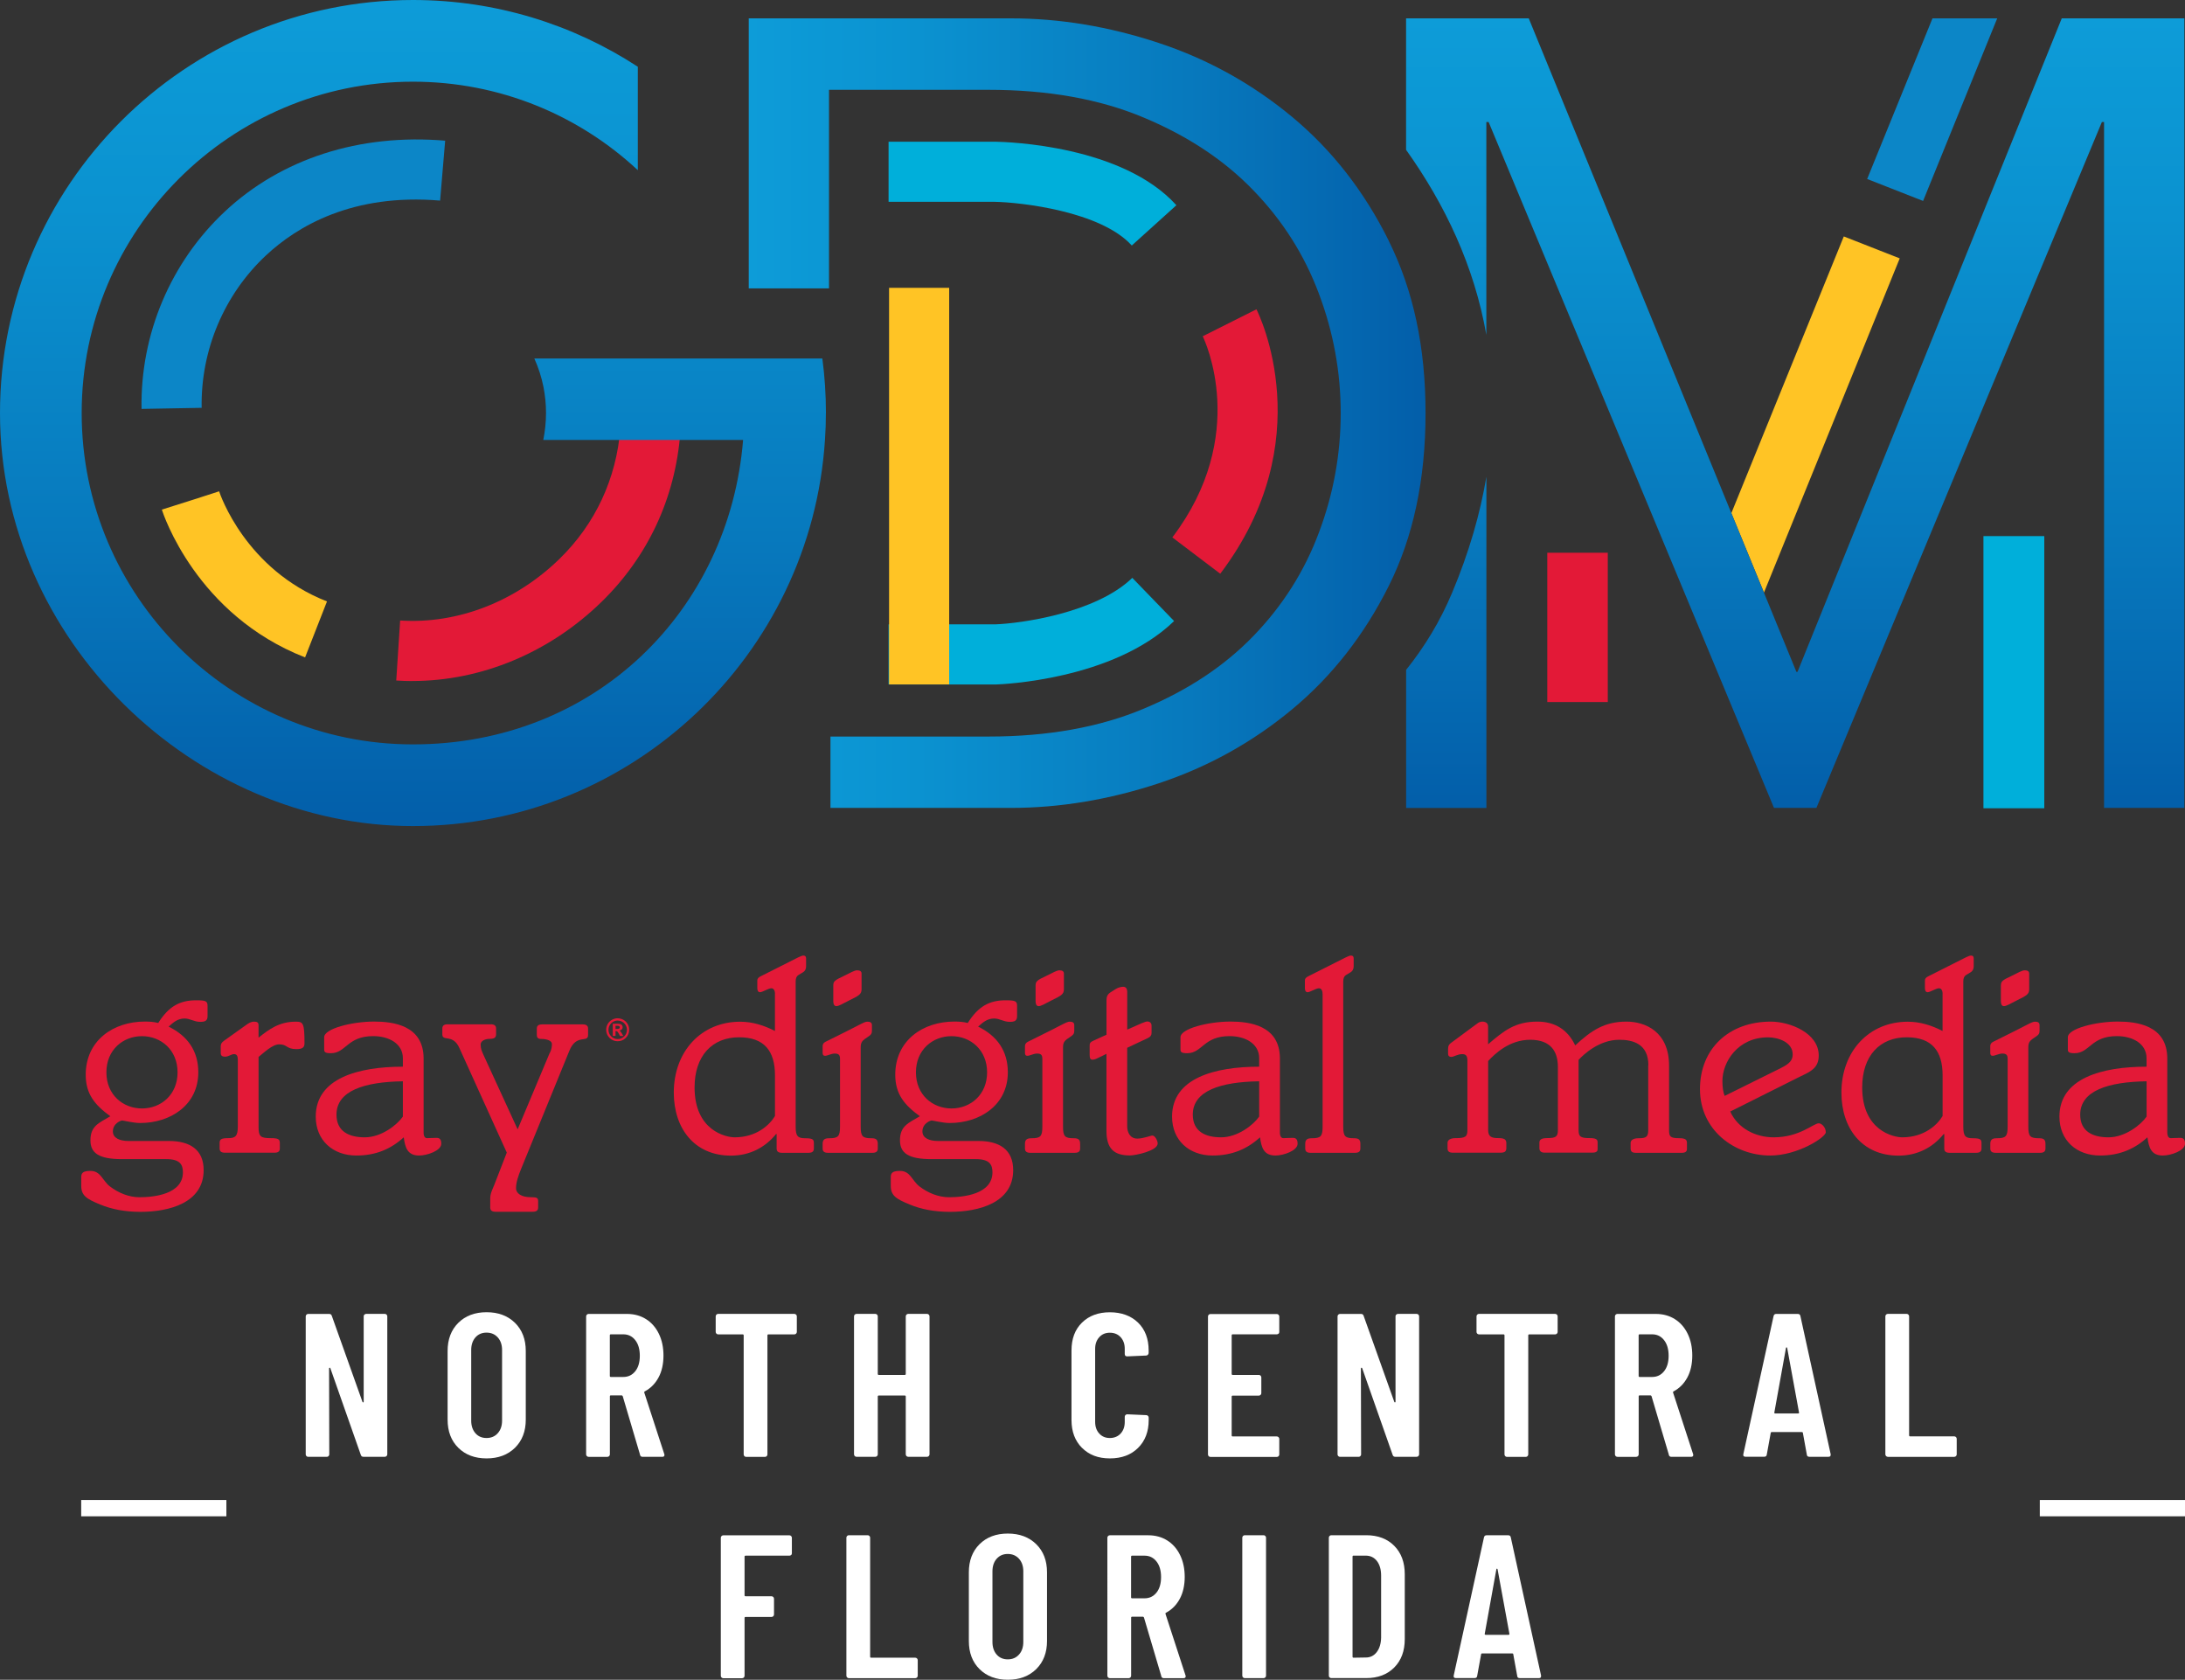 <?xml version="1.0" encoding="UTF-8" standalone="no"?>
<svg
   id="Layer_1"
   viewBox="0 0 448.91 345.07"
   version="1.1"
   sodipodi:docname="wcjb-logo-transparent.svg"
   width="448.91"
   height="345.07"
   inkscape:version="1.3.2 (091e20e, 2023-11-25, custom)"
   xmlns:inkscape="http://www.inkscape.org/namespaces/inkscape"
   xmlns:sodipodi="http://sodipodi.sourceforge.net/DTD/sodipodi-0.dtd"
   xmlns:xlink="http://www.w3.org/1999/xlink"
   xmlns="http://www.w3.org/2000/svg"
   xmlns:svg="http://www.w3.org/2000/svg">
  <rect x="0" y="0" width="448.91" height="345.07" fill="#333333" stroke="none"/>
  <sodipodi:namedview
     id="namedview49"
     pagecolor="#ffffff"
     bordercolor="#000000"
     borderopacity="0.25"
     inkscape:showpageshadow="2"
     inkscape:pageopacity="0.0"
     inkscape:pagecheckerboard="0"
     inkscape:deskcolor="#d1d1d1"
     inkscape:zoom="1.2209596"
     inkscape:cx="238.74664"
     inkscape:cy="176.91003"
     inkscape:window-width="1440"
     inkscape:window-height="914"
     inkscape:window-x="-6"
     inkscape:window-y="-6"
     inkscape:window-maximized="1"
     inkscape:current-layer="Layer_1" />
  <defs
     id="defs4">
    <style
       id="style1">.cls-1{fill:url(#New_Gradient_Swatch_1);}.cls-1,.cls-2,.cls-3,.cls-4,.cls-5,.cls-6,.cls-7,.cls-8{stroke-width:0px;}.cls-2{fill:url(#New_Gradient_Swatch_1-3);}.cls-3{fill:url(#New_Gradient_Swatch_1-2);}.cls-9{fill:none;stroke:#fff;stroke-miterlimit:10;stroke-width:3.35px;}.cls-4{fill:#0c86c7;}.cls-5{fill:#e31937;}.cls-6{fill:#fff;}.cls-7{fill:#ffc425;}.cls-8{fill:#00afda;}</style>
    <linearGradient
       id="New_Gradient_Swatch_1"
       x1="242.25"
       y1="18.17"
       x2="242.25"
       y2="187.87"
       gradientUnits="userSpaceOnUse">
      <stop
         offset="0"
         stop-color="#0d9cd8"
         id="stop1" />
      <stop
         offset=".25"
         stop-color="#0b92d0"
         id="stop2" />
      <stop
         offset=".65"
         stop-color="#0779bd"
         id="stop3" />
      <stop
         offset=".99"
         stop-color="#035faa"
         id="stop4" />
    </linearGradient>
    <linearGradient
       id="New_Gradient_Swatch_1-2"
       x1="526.25"
       y1="21.94"
       x2="526.25"
       y2="184.15"
       xlink:href="#New_Gradient_Swatch_1"
       gradientTransform="translate(-157.41,-18.17)" />
    <linearGradient
       id="New_Gradient_Swatch_1-3"
       x1="311.25"
       y1="103.04"
       x2="450.29"
       y2="103.04"
       xlink:href="#New_Gradient_Swatch_1"
       gradientTransform="translate(-157.41,-18.17)" />
    <linearGradient
       inkscape:collect="always"
       xlink:href="#New_Gradient_Swatch_1"
       id="linearGradient49"
       gradientUnits="userSpaceOnUse"
       x1="242.25"
       y1="18.17"
       x2="242.25"
       y2="187.87"
       gradientTransform="translate(-157.41,-18.17)" />
  </defs>
  <path
     class="cls-6"
     d="m 74.88,270.06 c 0.1,-0.1 0.22,-0.15 0.36,-0.15 h 3.82 c 0.14,0 0.26,0.05 0.36,0.15 0.1,0.1 0.15,0.22 0.15,0.36 v 28.34 c 0,0.14 -0.05,0.26 -0.15,0.36 -0.1,0.1 -0.22,0.15 -0.36,0.15 h -4.4 c -0.28,0 -0.46,-0.14 -0.54,-0.42 l -6.25,-17.78 c -0.03,-0.08 -0.08,-0.12 -0.15,-0.1 -0.07,0.01 -0.11,0.06 -0.11,0.15 l 0.04,17.65 c 0,0.14 -0.05,0.26 -0.15,0.36 -0.1,0.1 -0.22,0.15 -0.36,0.15 h -3.82 c -0.14,0 -0.26,-0.05 -0.36,-0.15 -0.1,-0.1 -0.15,-0.22 -0.15,-0.36 v -28.34 c 0,-0.14 0.05,-0.26 0.15,-0.36 0.1,-0.1 0.22,-0.15 0.36,-0.15 h 4.32 c 0.28,0 0.46,0.14 0.54,0.42 l 6.29,17.65 c 0.03,0.08 0.08,0.12 0.15,0.1 0.07,-0.01 0.1,-0.06 0.1,-0.15 v -17.53 c 0,-0.14 0.05,-0.26 0.15,-0.36 z"
     id="path4" />
  <path
     class="cls-6"
     d="m 94.16,297.42 c -1.47,-1.45 -2.2,-3.38 -2.2,-5.79 v -14.09 c 0,-2.4 0.73,-4.33 2.2,-5.79 1.47,-1.45 3.4,-2.18 5.81,-2.18 2.41,0 4.35,0.73 5.83,2.18 1.48,1.45 2.22,3.38 2.22,5.79 v 14.09 c 0,2.4 -0.74,4.33 -2.22,5.79 -1.48,1.45 -3.42,2.18 -5.83,2.18 -2.41,0 -4.34,-0.73 -5.81,-2.18 z m 8.11,-3 c 0.59,-0.66 0.88,-1.52 0.88,-2.58 v -14.51 c 0,-1.06 -0.29,-1.92 -0.88,-2.58 -0.59,-0.66 -1.36,-0.99 -2.31,-0.99 -0.95,0 -1.71,0.33 -2.29,0.99 -0.57,0.66 -0.86,1.52 -0.86,2.58 v 14.51 c 0,1.06 0.29,1.92 0.86,2.58 0.57,0.66 1.33,0.99 2.29,0.99 0.96,0 1.72,-0.33 2.31,-0.99 z"
     id="path5" />
  <path
     class="cls-6"
     d="m 131.5,298.85 -3.56,-12.03 c -0.06,-0.11 -0.13,-0.17 -0.21,-0.17 h -2.22 c -0.14,0 -0.21,0.07 -0.21,0.21 v 11.91 c 0,0.14 -0.05,0.26 -0.15,0.36 -0.1,0.1 -0.22,0.15 -0.36,0.15 h -3.86 c -0.14,0 -0.26,-0.05 -0.36,-0.15 -0.1,-0.1 -0.15,-0.22 -0.15,-0.36 v -28.34 c 0,-0.14 0.05,-0.26 0.15,-0.36 0.1,-0.1 0.22,-0.15 0.36,-0.15 h 7.88 c 1.48,0 2.79,0.36 3.92,1.07 1.13,0.71 2.01,1.72 2.64,3.02 0.63,1.3 0.94,2.79 0.94,4.47 0,1.68 -0.33,3.23 -1.01,4.49 -0.68,1.26 -1.61,2.21 -2.81,2.85 -0.11,0.03 -0.15,0.11 -0.13,0.25 l 4.11,12.62 c 0.03,0.06 0.04,0.13 0.04,0.21 0,0.25 -0.15,0.38 -0.46,0.38 h -4.03 c -0.28,0 -0.46,-0.14 -0.54,-0.42 z m -6.21,-24.53 v 8.34 c 0,0.14 0.07,0.21 0.21,0.21 h 2.56 c 1.01,0 1.82,-0.39 2.45,-1.17 0.63,-0.78 0.94,-1.85 0.94,-3.19 0,-1.34 -0.31,-2.41 -0.94,-3.21 -0.63,-0.8 -1.45,-1.19 -2.45,-1.19 h -2.56 c -0.14,0 -0.21,0.07 -0.21,0.21 z"
     id="path6" />
  <path
     class="cls-6"
     d="m 163.56,270.06 c 0.1,0.1 0.15,0.22 0.15,0.36 v 3.19 c 0,0.14 -0.05,0.26 -0.15,0.36 -0.1,0.1 -0.22,0.15 -0.36,0.15 h -5.32 c -0.14,0 -0.21,0.07 -0.21,0.21 v 24.45 c 0,0.14 -0.05,0.26 -0.15,0.36 -0.1,0.1 -0.22,0.15 -0.36,0.15 h -3.86 c -0.14,0 -0.26,-0.05 -0.36,-0.15 -0.1,-0.1 -0.15,-0.22 -0.15,-0.36 v -24.45 c 0,-0.14 -0.07,-0.21 -0.21,-0.21 h -5.03 c -0.14,0 -0.26,-0.05 -0.36,-0.15 -0.1,-0.1 -0.15,-0.22 -0.15,-0.36 v -3.19 c 0,-0.14 0.05,-0.26 0.15,-0.36 0.1,-0.1 0.22,-0.15 0.36,-0.15 h 15.64 c 0.14,0 0.26,0.05 0.36,0.15 z"
     id="path7" />
  <path
     class="cls-6"
     d="m 186.24,270.06 c 0.1,-0.1 0.22,-0.15 0.36,-0.15 h 3.86 c 0.14,0 0.26,0.05 0.36,0.15 0.1,0.1 0.15,0.22 0.15,0.36 v 28.34 c 0,0.14 -0.05,0.26 -0.15,0.36 -0.1,0.1 -0.22,0.15 -0.36,0.15 h -3.86 c -0.14,0 -0.26,-0.05 -0.36,-0.15 -0.1,-0.1 -0.15,-0.22 -0.15,-0.36 v -11.87 c 0,-0.14 -0.07,-0.21 -0.21,-0.21 h -5.33 c -0.14,0 -0.21,0.07 -0.21,0.21 v 11.87 c 0,0.14 -0.05,0.26 -0.15,0.36 -0.1,0.1 -0.22,0.15 -0.36,0.15 h -3.86 c -0.14,0 -0.26,-0.05 -0.36,-0.15 -0.1,-0.1 -0.15,-0.22 -0.15,-0.36 v -28.34 c 0,-0.14 0.05,-0.26 0.15,-0.36 0.1,-0.1 0.22,-0.15 0.36,-0.15 h 3.86 c 0.14,0 0.26,0.05 0.36,0.15 0.1,0.1 0.15,0.22 0.15,0.36 v 11.82 c 0,0.14 0.07,0.21 0.21,0.21 h 5.33 c 0.14,0 0.21,-0.07 0.21,-0.21 v -11.82 c 0,-0.14 0.05,-0.26 0.15,-0.36 z"
     id="path8" />
  <path
     class="cls-6"
     d="m 222.3,297.44 c -1.44,-1.44 -2.16,-3.35 -2.16,-5.72 v -14.3 c 0,-2.4 0.72,-4.31 2.16,-5.72 1.44,-1.41 3.35,-2.12 5.72,-2.12 2.37,0 4.33,0.71 5.79,2.12 1.45,1.41 2.18,3.32 2.18,5.72 v 0.5 c 0,0.14 -0.05,0.27 -0.15,0.38 -0.1,0.11 -0.22,0.17 -0.36,0.17 l -3.9,0.17 c -0.34,0 -0.5,-0.17 -0.5,-0.5 v -1.05 c 0,-0.98 -0.28,-1.77 -0.84,-2.39 -0.56,-0.61 -1.3,-0.92 -2.22,-0.92 -0.92,0 -1.62,0.31 -2.18,0.92 -0.56,0.62 -0.84,1.41 -0.84,2.39 v 15.01 c 0,0.98 0.28,1.78 0.84,2.39 0.56,0.62 1.29,0.92 2.18,0.92 0.89,0 1.66,-0.31 2.22,-0.92 0.56,-0.61 0.84,-1.41 0.84,-2.39 v -1.05 c 0,-0.14 0.05,-0.26 0.15,-0.36 0.1,-0.1 0.22,-0.15 0.36,-0.15 l 3.9,0.17 c 0.14,0 0.26,0.05 0.36,0.15 0.1,0.1 0.15,0.22 0.15,0.36 v 0.5 c 0,2.38 -0.73,4.28 -2.18,5.72 -1.45,1.44 -3.38,2.16 -5.79,2.16 -2.41,0 -4.28,-0.72 -5.72,-2.16 z"
     id="path9" />
  <path
     class="cls-6"
     d="m 262.68,273.96 c -0.1,0.1 -0.22,0.15 -0.36,0.15 h -9.06 c -0.14,0 -0.21,0.07 -0.21,0.21 v 7.92 c 0,0.14 0.07,0.21 0.21,0.21 h 5.37 c 0.14,0 0.26,0.05 0.36,0.15 0.1,0.1 0.15,0.22 0.15,0.36 v 3.23 c 0,0.14 -0.05,0.26 -0.15,0.36 -0.1,0.1 -0.22,0.15 -0.36,0.15 h -5.37 c -0.14,0 -0.21,0.07 -0.21,0.21 v 7.97 c 0,0.14 0.07,0.21 0.21,0.21 h 9.06 c 0.14,0 0.26,0.05 0.36,0.15 0.1,0.1 0.15,0.22 0.15,0.36 v 3.19 c 0,0.14 -0.05,0.26 -0.15,0.36 -0.1,0.1 -0.22,0.15 -0.36,0.15 h -13.63 c -0.14,0 -0.26,-0.05 -0.36,-0.15 -0.1,-0.1 -0.15,-0.22 -0.15,-0.36 v -28.34 c 0,-0.14 0.05,-0.26 0.15,-0.36 0.1,-0.1 0.22,-0.15 0.36,-0.15 h 13.63 c 0.14,0 0.26,0.05 0.36,0.15 0.1,0.1 0.15,0.22 0.15,0.36 v 3.19 c 0,0.14 -0.05,0.26 -0.15,0.36 z"
     id="path10" />
  <path
     class="cls-6"
     d="m 286.87,270.06 c 0.1,-0.1 0.22,-0.15 0.36,-0.15 h 3.82 c 0.14,0 0.26,0.05 0.36,0.15 0.1,0.1 0.15,0.22 0.15,0.36 v 28.34 c 0,0.14 -0.05,0.26 -0.15,0.36 -0.1,0.1 -0.22,0.15 -0.36,0.15 h -4.4 c -0.28,0 -0.46,-0.14 -0.54,-0.42 l -6.25,-17.78 c -0.03,-0.08 -0.08,-0.12 -0.15,-0.1 -0.07,0.01 -0.11,0.06 -0.11,0.15 l 0.04,17.65 c 0,0.14 -0.05,0.26 -0.15,0.36 -0.1,0.1 -0.22,0.15 -0.36,0.15 h -3.82 c -0.14,0 -0.26,-0.05 -0.36,-0.15 -0.1,-0.1 -0.15,-0.22 -0.15,-0.36 v -28.34 c 0,-0.14 0.05,-0.26 0.15,-0.36 0.1,-0.1 0.22,-0.15 0.36,-0.15 h 4.32 c 0.28,0 0.46,0.14 0.54,0.42 l 6.29,17.65 c 0.03,0.08 0.08,0.12 0.15,0.1 0.07,-0.01 0.1,-0.06 0.1,-0.15 v -17.53 c 0,-0.14 0.05,-0.26 0.15,-0.36 z"
     id="path11" />
  <path
     class="cls-6"
     d="m 319.87,270.06 c 0.1,0.1 0.15,0.22 0.15,0.36 v 3.19 c 0,0.14 -0.05,0.26 -0.15,0.36 -0.1,0.1 -0.22,0.15 -0.36,0.15 h -5.32 c -0.14,0 -0.21,0.07 -0.21,0.21 v 24.45 c 0,0.14 -0.05,0.26 -0.15,0.36 -0.1,0.1 -0.22,0.15 -0.36,0.15 h -3.86 c -0.14,0 -0.26,-0.05 -0.36,-0.15 -0.1,-0.1 -0.15,-0.22 -0.15,-0.36 v -24.45 c 0,-0.14 -0.07,-0.21 -0.21,-0.21 h -5.03 c -0.14,0 -0.26,-0.05 -0.36,-0.15 -0.1,-0.1 -0.15,-0.22 -0.15,-0.36 v -3.19 c 0,-0.14 0.05,-0.26 0.15,-0.36 0.1,-0.1 0.22,-0.15 0.36,-0.15 h 15.64 c 0.14,0 0.26,0.05 0.36,0.15 z"
     id="path12" />
  <path
     class="cls-6"
     d="m 342.87,298.85 -3.56,-12.03 c -0.06,-0.11 -0.13,-0.17 -0.21,-0.17 h -2.22 c -0.14,0 -0.21,0.07 -0.21,0.21 v 11.91 c 0,0.14 -0.05,0.26 -0.15,0.36 -0.1,0.1 -0.22,0.15 -0.36,0.15 h -3.86 c -0.14,0 -0.26,-0.05 -0.36,-0.15 -0.1,-0.1 -0.15,-0.22 -0.15,-0.36 v -28.34 c 0,-0.14 0.05,-0.26 0.15,-0.36 0.1,-0.1 0.22,-0.15 0.36,-0.15 h 7.88 c 1.48,0 2.79,0.36 3.92,1.07 1.13,0.71 2.01,1.72 2.64,3.02 0.63,1.3 0.94,2.79 0.94,4.47 0,1.68 -0.33,3.23 -1.01,4.49 -0.68,1.26 -1.61,2.21 -2.81,2.85 -0.11,0.03 -0.15,0.11 -0.13,0.25 l 4.11,12.62 c 0.03,0.06 0.04,0.13 0.04,0.21 0,0.25 -0.15,0.38 -0.46,0.38 h -4.03 c -0.28,0 -0.46,-0.14 -0.54,-0.42 z m -6.21,-24.53 v 8.34 c 0,0.14 0.07,0.21 0.21,0.21 h 2.56 c 1.01,0 1.82,-0.39 2.45,-1.17 0.63,-0.78 0.94,-1.85 0.94,-3.19 0,-1.34 -0.31,-2.41 -0.94,-3.21 -0.63,-0.8 -1.45,-1.19 -2.45,-1.19 h -2.56 c -0.14,0 -0.21,0.07 -0.21,0.21 z"
     id="path13" />
  <path
     class="cls-6"
     d="m 371.21,298.8 -0.8,-4.4 c 0,-0.14 -0.08,-0.21 -0.25,-0.21 h -6.12 c -0.17,0 -0.25,0.07 -0.25,0.21 l -0.8,4.4 c -0.03,0.31 -0.21,0.46 -0.54,0.46 h -3.82 c -0.39,0 -0.54,-0.18 -0.46,-0.54 l 6.21,-28.34 c 0.06,-0.31 0.24,-0.46 0.54,-0.46 h 4.44 c 0.31,0 0.49,0.15 0.54,0.46 l 6.21,28.34 v 0.17 c 0,0.25 -0.15,0.38 -0.46,0.38 h -3.9 c -0.33,0 -0.52,-0.15 -0.54,-0.46 z m -6.46,-8.43 h 4.65 c 0.17,0 0.24,-0.07 0.21,-0.21 l -2.43,-13.25 c -0.03,-0.08 -0.07,-0.13 -0.13,-0.13 -0.06,0 -0.1,0.04 -0.12,0.13 l -2.39,13.25 c -0.03,0.14 0.04,0.21 0.21,0.21 z"
     id="path14" />
  <path
     class="cls-6"
     d="m 387.5,299.12 c -0.1,-0.1 -0.15,-0.22 -0.15,-0.36 v -28.34 c 0,-0.14 0.05,-0.26 0.15,-0.36 0.1,-0.1 0.22,-0.15 0.36,-0.15 h 3.86 c 0.14,0 0.26,0.05 0.36,0.15 0.1,0.1 0.15,0.22 0.15,0.36 v 24.44 c 0,0.14 0.07,0.21 0.21,0.21 h 9.06 c 0.14,0 0.26,0.05 0.36,0.15 0.1,0.1 0.15,0.22 0.15,0.36 v 3.19 c 0,0.14 -0.05,0.26 -0.15,0.36 -0.1,0.1 -0.22,0.15 -0.36,0.15 h -13.63 c -0.14,0 -0.26,-0.05 -0.36,-0.15 z"
     id="path15" />
  <path
     class="cls-6"
     d="m 162.55,319.43 c -0.1,0.1 -0.22,0.15 -0.36,0.15 h -9.01 c -0.14,0 -0.21,0.07 -0.21,0.21 v 7.92 c 0,0.14 0.07,0.21 0.21,0.21 h 5.33 c 0.14,0 0.26,0.05 0.36,0.15 0.1,0.1 0.15,0.22 0.15,0.36 v 3.23 c 0,0.14 -0.05,0.26 -0.15,0.36 -0.1,0.1 -0.22,0.15 -0.36,0.15 h -5.33 c -0.14,0 -0.21,0.07 -0.21,0.21 v 11.87 c 0,0.14 -0.05,0.26 -0.15,0.36 -0.1,0.1 -0.22,0.15 -0.36,0.15 h -3.86 c -0.14,0 -0.26,-0.05 -0.36,-0.15 -0.1,-0.1 -0.15,-0.22 -0.15,-0.36 v -28.34 c 0,-0.14 0.05,-0.26 0.15,-0.36 0.1,-0.1 0.22,-0.15 0.36,-0.15 h 13.58 c 0.14,0 0.26,0.05 0.36,0.15 0.1,0.1 0.15,0.22 0.15,0.36 v 3.19 c 0,0.14 -0.05,0.26 -0.15,0.36 z"
     id="path16" />
  <path
     class="cls-6"
     d="m 174.04,344.59 c -0.1,-0.1 -0.15,-0.22 -0.15,-0.36 v -28.34 c 0,-0.14 0.05,-0.26 0.15,-0.36 0.1,-0.1 0.22,-0.15 0.36,-0.15 h 3.86 c 0.14,0 0.26,0.05 0.36,0.15 0.1,0.1 0.15,0.22 0.15,0.36 v 24.44 c 0,0.14 0.07,0.21 0.21,0.21 h 9.06 c 0.14,0 0.26,0.05 0.36,0.15 0.1,0.1 0.15,0.22 0.15,0.36 v 3.19 c 0,0.14 -0.05,0.26 -0.15,0.36 -0.1,0.1 -0.22,0.15 -0.36,0.15 h -13.63 c -0.14,0 -0.26,-0.05 -0.36,-0.15 z"
     id="path17" />
  <path
     class="cls-6"
     d="m 201.25,342.89 c -1.47,-1.45 -2.2,-3.38 -2.2,-5.79 v -14.09 c 0,-2.4 0.73,-4.33 2.2,-5.79 1.47,-1.45 3.4,-2.18 5.81,-2.18 2.41,0 4.35,0.73 5.83,2.18 1.48,1.45 2.22,3.38 2.22,5.79 v 14.09 c 0,2.4 -0.74,4.33 -2.22,5.79 -1.48,1.45 -3.42,2.18 -5.83,2.18 -2.41,0 -4.34,-0.73 -5.81,-2.18 z m 8.11,-3 c 0.59,-0.66 0.88,-1.52 0.88,-2.58 V 322.8 c 0,-1.06 -0.29,-1.92 -0.88,-2.58 -0.59,-0.66 -1.36,-0.99 -2.31,-0.99 -0.95,0 -1.71,0.33 -2.29,0.99 -0.57,0.66 -0.86,1.52 -0.86,2.58 v 14.51 c 0,1.06 0.29,1.92 0.86,2.58 0.57,0.66 1.33,0.99 2.29,0.99 0.96,0 1.72,-0.33 2.31,-0.99 z"
     id="path18" />
  <path
     class="cls-6"
     d="m 238.59,344.32 -3.56,-12.03 c -0.06,-0.11 -0.13,-0.17 -0.21,-0.17 h -2.22 c -0.14,0 -0.21,0.07 -0.21,0.21 v 11.91 c 0,0.14 -0.05,0.26 -0.15,0.36 -0.1,0.1 -0.22,0.15 -0.36,0.15 h -3.86 c -0.14,0 -0.26,-0.05 -0.36,-0.15 -0.1,-0.1 -0.15,-0.22 -0.15,-0.36 V 315.9 c 0,-0.14 0.05,-0.26 0.15,-0.36 0.1,-0.1 0.22,-0.15 0.36,-0.15 h 7.88 c 1.48,0 2.79,0.36 3.92,1.07 1.13,0.71 2.01,1.72 2.64,3.02 0.63,1.3 0.94,2.79 0.94,4.47 0,1.68 -0.33,3.23 -1.01,4.49 -0.68,1.26 -1.61,2.21 -2.81,2.85 -0.11,0.03 -0.15,0.11 -0.13,0.25 l 4.11,12.62 c 0.03,0.06 0.04,0.13 0.04,0.21 0,0.25 -0.15,0.38 -0.46,0.38 h -4.03 c -0.28,0 -0.46,-0.14 -0.54,-0.42 z m -6.21,-24.53 v 8.34 c 0,0.14 0.07,0.21 0.21,0.21 h 2.56 c 1.01,0 1.82,-0.39 2.45,-1.17 0.63,-0.78 0.94,-1.85 0.94,-3.19 0,-1.34 -0.31,-2.41 -0.94,-3.21 -0.63,-0.8 -1.45,-1.19 -2.45,-1.19 h -2.56 c -0.14,0 -0.21,0.07 -0.21,0.21 z"
     id="path19" />
  <path
     class="cls-6"
     d="m 255.38,344.59 c -0.1,-0.1 -0.15,-0.22 -0.15,-0.36 v -28.34 c 0,-0.14 0.05,-0.26 0.15,-0.36 0.1,-0.1 0.22,-0.15 0.36,-0.15 h 3.86 c 0.14,0 0.26,0.05 0.36,0.15 0.1,0.1 0.15,0.22 0.15,0.36 v 28.34 c 0,0.14 -0.05,0.26 -0.15,0.36 -0.1,0.1 -0.22,0.15 -0.36,0.15 h -3.86 c -0.14,0 -0.26,-0.05 -0.36,-0.15 z"
     id="path20" />
  <path
     class="cls-6"
     d="m 273.16,344.59 c -0.1,-0.1 -0.15,-0.22 -0.15,-0.36 v -28.34 c 0,-0.14 0.05,-0.26 0.15,-0.36 0.1,-0.1 0.22,-0.15 0.36,-0.15 h 7.17 c 2.4,0 4.33,0.73 5.76,2.18 1.44,1.45 2.16,3.4 2.16,5.83 v 13.33 c 0,2.43 -0.72,4.38 -2.16,5.83 -1.44,1.45 -3.36,2.18 -5.76,2.18 h -7.17 c -0.14,0 -0.26,-0.05 -0.36,-0.15 z m 4.93,-4.05 2.52,-0.04 c 0.92,0 1.67,-0.37 2.24,-1.11 0.57,-0.74 0.87,-1.73 0.9,-2.96 v -12.75 c 0,-1.26 -0.29,-2.26 -0.86,-3 -0.57,-0.74 -1.35,-1.11 -2.33,-1.11 h -2.47 c -0.14,0 -0.21,0.07 -0.21,0.21 v 20.55 c 0,0.14 0.07,0.21 0.21,0.21 z"
     id="path21" />
  <path
     class="cls-6"
     d="m 311.71,344.27 -0.8,-4.4 c 0,-0.14 -0.08,-0.21 -0.25,-0.21 h -6.12 c -0.17,0 -0.25,0.07 -0.25,0.21 l -0.8,4.4 c -0.03,0.31 -0.21,0.46 -0.54,0.46 h -3.82 c -0.39,0 -0.54,-0.18 -0.46,-0.54 l 6.21,-28.34 c 0.06,-0.31 0.24,-0.46 0.54,-0.46 h 4.44 c 0.31,0 0.49,0.15 0.54,0.46 l 6.21,28.34 v 0.17 c 0,0.25 -0.15,0.38 -0.46,0.38 h -3.9 c -0.33,0 -0.52,-0.15 -0.54,-0.46 z m -6.46,-8.43 h 4.65 c 0.17,0 0.24,-0.07 0.21,-0.21 l -2.43,-13.25 c -0.03,-0.08 -0.07,-0.13 -0.13,-0.13 -0.06,0 -0.1,0.04 -0.12,0.13 l -2.39,13.25 c -0.03,0.14 0.04,0.21 0.21,0.21 z"
     id="path22" />
  <line
     class="cls-9"
     x1="448.91"
     y1="309.82"
     x2="419.08"
     y2="309.82"
     id="line22" />
  <line
     class="cls-9"
     x1="46.51"
     y1="309.82"
     x2="16.68"
     y2="309.82"
     id="line23" />
  <path
     class="cls-5"
     d="m 34.7,234.39 c 4.26,0 7.14,1.73 7.14,5.99 0,6.73 -7.08,8.57 -13.01,8.57 -3.11,0 -5.87,-0.52 -8.23,-1.5 -2.82,-1.15 -3.91,-1.84 -3.91,-3.86 v -1.78 c 0,-0.92 0.46,-1.27 1.9,-1.27 2.13,0 2.47,2.01 3.97,3.17 1.78,1.38 3.97,2.24 6.1,2.24 2.99,0 8.92,-0.63 8.92,-5.12 0,-1.61 -0.63,-2.71 -3.4,-2.71 h -9.15 c -4.66,0 -6.45,-1.21 -6.45,-3.86 0,-2.99 1.78,-3.57 4.09,-4.95 -3.17,-2.3 -5.06,-4.55 -5.06,-8.52 0,-7.02 5.64,-10.93 12.14,-10.93 1.04,0 1.84,0.06 2.76,0.29 2.13,-3.4 4.43,-4.66 7.77,-4.66 2.01,0 2.36,0.17 2.36,1.15 v 2.13 c 0,0.92 -0.52,1.15 -1.5,1.15 -1.27,0 -2.07,-0.69 -3.22,-0.69 -1.5,0 -2.42,0.92 -3.28,1.67 3.91,1.9 6.1,5.01 6.1,9.38 0,6.73 -5.7,10.42 -11.97,10.42 -1.32,0 -3.45,-0.52 -3.68,-0.52 -0.23,0 -1.9,0.58 -1.9,2.25 0,1.38 1.44,1.96 3.17,1.96 h 8.35 z m -5.53,-6.68 c 3.91,0 7.31,-2.82 7.31,-7.42 0,-4.6 -3.4,-7.43 -7.31,-7.43 -3.91,0 -7.31,2.82 -7.31,7.43 0,4.61 3.4,7.42 7.31,7.42 z"
     id="path23" />
  <path
     class="cls-5"
     d="m 53.12,231.45 c 0,2.07 0.4,2.36 2.59,2.36 1.44,0 1.78,0.23 1.78,0.98 v 1.15 c 0,0.58 -0.35,0.86 -1.09,0.86 H 46.21 c -0.75,0 -1.09,-0.29 -1.09,-0.86 v -1.15 c 0,-0.75 0.35,-0.98 1.78,-0.98 1.43,0 1.96,-0.4 1.96,-2.36 v -13.64 c 0,-0.98 -0.23,-1.26 -0.81,-1.26 -0.52,0 -1.09,0.52 -1.78,0.52 -0.69,0 -0.92,-0.23 -0.92,-0.81 v -1.32 c 0,-0.4 0.12,-0.75 0.69,-1.15 l 4.43,-3.16 c 0.63,-0.46 1.09,-0.75 1.73,-0.75 0.64,0 0.92,0.17 0.92,0.75 v 2.53 c 2.13,-1.67 4.2,-3.28 7.66,-3.28 1.5,0 1.78,0.29 1.78,4.43 0,0.81 -0.35,1.21 -1.67,1.21 -2.07,0 -1.84,-0.98 -3.51,-0.98 -1.44,0 -3.17,1.73 -4.26,2.59 v 14.33 z"
     id="path24" />
  <path
     class="cls-5"
     d="m 87.03,232.72 c 0,0.69 0.29,1.09 0.69,1.09 0.58,0 1.27,-0.06 1.96,-0.06 0.69,0 0.98,0.35 0.98,1.21 0,1.44 -2.94,2.42 -4.55,2.42 -2.42,0 -2.88,-1.67 -3.16,-3.74 -2.65,2.42 -5.76,3.74 -9.73,3.74 -4.83,0 -8.35,-3.11 -8.35,-8 0,-7.89 8.75,-10.25 17.9,-10.25 v -1.73 c 0,-2.99 -2.82,-4.55 -6.1,-4.55 -5.35,0 -5.58,3.51 -8.69,3.51 -1.15,0 -1.38,-0.23 -1.38,-0.75 v -2.53 c 0,-1.78 5.76,-3.22 10.24,-3.22 3.8,0 10.19,0.69 10.19,7.6 v 15.25 z m -4.26,-10.59 c -7.83,0.12 -13.64,1.9 -13.64,6.85 0,3.51 2.65,4.66 5.81,4.66 3.45,0 6.68,-2.59 7.83,-4.26 z"
     id="path25" />
  <path
     class="cls-5"
     d="m 112.99,216.26 c 0.35,-0.75 0.4,-1.27 0.4,-1.79 0,-0.69 -1.04,-1.04 -2.24,-1.04 -0.63,0 -0.86,-0.29 -0.86,-0.86 v -1.27 c 0,-0.58 0.35,-0.86 1.09,-0.86 h 8.35 c 0.75,0 1.09,0.29 1.09,0.86 v 1.32 c 0,1.73 -2.42,-0.35 -3.86,3.28 l -9.9,24.23 c -0.58,1.44 -1.04,2.76 -1.04,3.97 0,1.09 1.15,1.84 2.99,1.84 1.27,0 1.55,0.12 1.55,0.81 v 1.32 c 0,0.57 -0.35,0.86 -1.09,0.86 h -7.66 c -0.75,0 -1.09,-0.29 -1.09,-0.86 v -1.9 c 0,-1.04 0.52,-1.96 0.81,-2.71 l 2.59,-6.68 -9.73,-21.47 c -1.32,-2.99 -3.51,-1.27 -3.51,-2.82 v -1.21 c 0,-0.58 0.35,-0.86 1.09,-0.86 h 8.86 c 0.75,0 1.09,0.29 1.09,0.86 v 1.21 c 0,0.63 -0.35,0.92 -1.27,0.92 -1.15,0 -1.9,0.52 -1.9,1.15 0,0.86 0.23,1.32 0.52,2.01 l 7.08,15.43 6.62,-15.77 z"
     id="path26" />
  <path
     class="cls-5"
     d="m 159.22,204.17 c 0,-0.81 -0.35,-1.15 -0.75,-1.15 -0.58,0 -1.84,0.81 -2.3,0.81 -0.46,0 -0.58,-0.4 -0.58,-0.86 v -1.55 c 0,-0.35 0.17,-0.63 0.81,-0.92 l 7.54,-3.8 c 0.4,-0.17 0.81,-0.4 1.09,-0.4 0.4,0 0.58,0.17 0.58,0.58 v 1.67 c 0,0.52 -0.23,0.92 -0.58,1.15 l -1.04,0.63 c -0.35,0.23 -0.52,0.69 -0.52,1.27 v 29.87 c 0,1.96 0.46,2.36 1.96,2.36 1.5,0 1.78,0.23 1.78,0.98 v 1.15 c 0,0.58 -0.35,0.86 -1.09,0.86 h -5.47 c -0.75,0 -1.09,-0.29 -1.09,-0.86 v -2.99 h -0.12 c -2.24,2.76 -5.41,4.43 -9.27,4.43 -7.54,0 -11.74,-5.64 -11.74,-12.95 0,-8.46 5.64,-14.56 13.64,-14.56 2.53,0 4.89,0.75 7.14,1.9 v -7.6 z m 0,16.75 c 0,-5.01 -2.19,-7.83 -7.37,-7.83 -5.53,0 -9.15,3.8 -9.15,10.3 0,8.92 6.5,10.25 8.23,10.25 4.49,0 7.19,-2.53 8.29,-4.38 z"
     id="path27" />
  <path
     class="cls-5"
     d="m 172.58,217.52 c 0,-0.75 -0.23,-1.09 -1.09,-1.09 -0.69,0 -1.5,0.46 -1.96,0.46 -0.46,0 -0.52,-0.29 -0.52,-0.69 v -1.26 c 0,-0.35 0.12,-0.69 0.58,-0.92 7.19,-3.51 7.89,-4.14 8.63,-4.14 0.63,0 0.92,0.23 0.92,0.75 v 1.09 c 0,0.58 -0.17,0.86 -0.81,1.27 -1.15,0.75 -1.5,1.04 -1.5,2.19 v 16.29 c 0,2.01 0.4,2.36 2.24,2.36 0.92,0 1.27,0.29 1.27,1.15 v 0.98 c 0,0.58 -0.35,0.86 -1.09,0.86 h -9.15 c -0.75,0 -1.09,-0.29 -1.09,-0.86 v -0.98 c 0,-0.86 0.4,-1.15 1.32,-1.15 1.84,0 2.25,-0.35 2.25,-2.36 v -13.93 z m -1.38,-15.08 c 0,-0.81 0.29,-1.09 2.07,-1.9 1.5,-0.75 2.3,-1.21 2.82,-1.21 0.63,0 0.92,0.23 0.92,0.69 v 3.22 c 0,1.04 -0.63,1.32 -2.47,2.24 -1.55,0.81 -2.25,1.21 -2.71,1.21 -0.46,0 -0.63,-0.46 -0.63,-1.04 v -3.22 z"
     id="path28" />
  <path
     class="cls-5"
     d="m 201.02,234.39 c 4.26,0 7.14,1.73 7.14,5.99 0,6.73 -7.08,8.57 -13.01,8.57 -3.11,0 -5.87,-0.52 -8.23,-1.5 -2.82,-1.15 -3.91,-1.84 -3.91,-3.86 v -1.78 c 0,-0.92 0.46,-1.27 1.9,-1.27 2.13,0 2.47,2.01 3.97,3.17 1.78,1.38 3.97,2.24 6.1,2.24 2.99,0 8.92,-0.63 8.92,-5.12 0,-1.61 -0.63,-2.71 -3.4,-2.71 h -9.15 c -4.66,0 -6.45,-1.21 -6.45,-3.86 0,-2.99 1.78,-3.57 4.09,-4.95 -3.17,-2.3 -5.06,-4.55 -5.06,-8.52 0,-7.02 5.64,-10.93 12.14,-10.93 1.04,0 1.84,0.06 2.76,0.29 2.13,-3.4 4.43,-4.66 7.77,-4.66 2.01,0 2.36,0.17 2.36,1.15 v 2.13 c 0,0.92 -0.52,1.15 -1.5,1.15 -1.27,0 -2.07,-0.69 -3.22,-0.69 -1.5,0 -2.42,0.92 -3.28,1.67 3.91,1.9 6.1,5.01 6.1,9.38 0,6.73 -5.7,10.42 -11.97,10.42 -1.32,0 -3.45,-0.52 -3.68,-0.52 -0.23,0 -1.9,0.58 -1.9,2.25 0,1.38 1.44,1.96 3.17,1.96 h 8.35 z m -5.53,-6.68 c 3.91,0 7.31,-2.82 7.31,-7.42 0,-4.6 -3.4,-7.43 -7.31,-7.43 -3.91,0 -7.31,2.82 -7.31,7.43 0,4.61 3.4,7.42 7.31,7.42 z"
     id="path29" />
  <path
     class="cls-5"
     d="m 214.15,217.52 c 0,-0.75 -0.23,-1.09 -1.09,-1.09 -0.69,0 -1.5,0.46 -1.96,0.46 -0.46,0 -0.52,-0.29 -0.52,-0.69 v -1.26 c 0,-0.35 0.12,-0.69 0.58,-0.92 7.19,-3.51 7.89,-4.14 8.63,-4.14 0.63,0 0.92,0.23 0.92,0.75 v 1.09 c 0,0.58 -0.17,0.86 -0.81,1.27 -1.15,0.75 -1.5,1.04 -1.5,2.19 v 16.29 c 0,2.01 0.4,2.36 2.24,2.36 0.92,0 1.27,0.29 1.27,1.15 v 0.98 c 0,0.58 -0.35,0.86 -1.09,0.86 h -9.15 c -0.75,0 -1.09,-0.29 -1.09,-0.86 v -0.98 c 0,-0.86 0.4,-1.15 1.32,-1.15 1.84,0 2.25,-0.35 2.25,-2.36 v -13.93 z m -1.38,-15.08 c 0,-0.81 0.29,-1.09 2.07,-1.9 1.5,-0.75 2.3,-1.21 2.82,-1.21 0.63,0 0.92,0.23 0.92,0.69 v 3.22 c 0,1.04 -0.63,1.32 -2.48,2.24 -1.55,0.81 -2.24,1.21 -2.71,1.21 -0.47,0 -0.63,-0.46 -0.63,-1.04 v -3.22 z"
     id="path30" />
  <path
     class="cls-5"
     d="m 227.33,216.48 -1.04,0.52 c -0.98,0.46 -1.32,0.69 -1.84,0.69 -0.46,0 -0.58,-0.35 -0.58,-0.98 v -1.96 c 0,-0.4 0.11,-0.69 0.81,-0.98 l 2.65,-1.21 v -6.91 c 0,-1.09 0.23,-1.44 1.09,-1.96 l 0.81,-0.52 c 0.52,-0.35 1.27,-0.46 1.5,-0.46 0.52,0 0.86,0.29 0.86,1.09 v 7.71 l 2.99,-1.32 c 0.46,-0.17 0.92,-0.35 1.09,-0.35 0.58,0 0.92,0.29 0.92,0.92 v 1.44 c 0,0.46 -0.23,0.81 -0.75,1.04 l -4.26,2.01 v 16.12 c 0,1.21 0.58,2.53 2.07,2.53 1.27,0 2.76,-0.63 3.11,-0.63 0.58,0 1.09,1.15 1.09,1.61 0,1.55 -4.6,2.48 -5.7,2.48 -3.22,0 -4.83,-1.32 -4.83,-5.06 v -15.83 z"
     id="path31" />
  <path
     class="cls-5"
     d="m 262.96,232.72 c 0,0.69 0.29,1.09 0.69,1.09 0.58,0 1.27,-0.06 1.96,-0.06 0.69,0 0.98,0.35 0.98,1.21 0,1.44 -2.94,2.42 -4.55,2.42 -2.42,0 -2.88,-1.67 -3.17,-3.74 -2.65,2.42 -5.76,3.74 -9.73,3.74 -4.83,0 -8.34,-3.11 -8.34,-8 0,-7.89 8.75,-10.25 17.9,-10.25 v -1.73 c 0,-2.99 -2.82,-4.55 -6.1,-4.55 -5.35,0 -5.58,3.51 -8.69,3.51 -1.15,0 -1.38,-0.23 -1.38,-0.75 v -2.53 c 0,-1.78 5.76,-3.22 10.24,-3.22 3.8,0 10.19,0.69 10.19,7.6 v 15.25 z m -4.26,-10.59 c -7.83,0.12 -13.64,1.9 -13.64,6.85 0,3.51 2.65,4.66 5.81,4.66 3.45,0 6.68,-2.59 7.83,-4.26 z"
     id="path32" />
  <path
     class="cls-5"
     d="m 271.72,204.17 c 0,-0.81 -0.35,-1.15 -0.75,-1.15 -0.58,0 -1.84,0.81 -2.3,0.81 -0.46,0 -0.58,-0.4 -0.58,-0.86 v -1.55 c 0,-0.35 0.17,-0.63 0.81,-0.92 l 7.54,-3.8 c 0.4,-0.17 0.81,-0.4 1.09,-0.4 0.4,0 0.58,0.17 0.58,0.58 v 1.67 c 0,0.52 -0.23,0.92 -0.58,1.15 l -1.04,0.63 c -0.35,0.23 -0.52,0.69 -0.52,1.27 v 29.87 c 0,2.01 0.4,2.36 2.25,2.36 0.92,0 1.27,0.29 1.27,1.15 v 0.98 c 0,0.58 -0.35,0.86 -1.09,0.86 h -9.15 c -0.75,0 -1.09,-0.29 -1.09,-0.86 v -0.98 c 0,-0.86 0.4,-1.15 1.32,-1.15 1.84,0 2.25,-0.35 2.25,-2.36 v -27.28 z"
     id="path33" />
  <path
     class="cls-5"
     d="m 338.66,218.84 c 0,-4.37 -3.11,-5.24 -5.99,-5.24 -4.09,0 -7.31,2.99 -8.35,4.14 v 14.39 c 0,1.38 0.4,1.67 2.3,1.67 1.32,0 1.61,0.29 1.61,0.86 v 1.44 c 0,0.52 -0.46,0.69 -1.09,0.69 h -9.78 c -0.69,0 -1.09,-0.29 -1.09,-0.92 v -1.15 c 0,-0.58 0.4,-0.92 1.61,-0.92 1.78,0 2.19,-0.29 2.19,-1.67 v -12.95 c 0,-3.16 -1.44,-5.58 -5.7,-5.58 -4.26,0 -7.25,2.88 -8.63,4.37 v 14.16 c 0,1.44 0.75,1.67 2.13,1.67 1.21,0 1.61,0.29 1.61,1.04 v 0.98 c 0,0.69 -0.29,0.98 -1.21,0.98 h -9.78 c -0.75,0 -1.09,-0.29 -1.09,-0.86 v -1.15 c 0,-0.63 0.63,-0.98 1.61,-0.98 2.07,0 2.47,-0.29 2.47,-1.67 v -14.27 c 0,-1.04 -0.35,-1.32 -1.09,-1.32 -0.92,0 -1.73,0.57 -2.19,0.57 -0.52,0 -0.69,-0.29 -0.69,-0.63 v -1.04 c 0,-0.57 0.17,-0.92 0.69,-1.27 l 5.29,-3.91 c 0.29,-0.23 0.63,-0.4 1.09,-0.4 0.58,0 1.15,0.29 1.15,0.98 v 3.68 c 3.28,-2.82 5.58,-4.66 10.13,-4.66 3.68,0 6.27,1.73 7.77,4.89 3.28,-3.05 5.99,-4.89 10.53,-4.89 3.8,0 8.75,2.01 8.75,9.04 v 13.24 c 0,1.32 0.23,1.67 2.07,1.67 1.27,0 1.61,0.29 1.61,0.98 v 1.21 c 0,0.52 -0.29,0.81 -1.04,0.81 h -9.5 c -0.75,0 -1.04,-0.29 -1.04,-0.92 v -1.09 c 0,-0.63 0.63,-0.98 1.61,-0.98 1.61,0 2.01,-0.29 2.01,-1.67 v -13.3 z"
     id="path34" />
  <path
     class="cls-5"
     d="m 349.26,223.74 c 0,-8.29 5.93,-13.87 14.56,-13.87 3.86,0 9.84,2.3 9.84,6.96 0,2.65 -1.78,3.34 -3.91,4.37 l -14.27,7.14 c 1.55,3.45 5.18,5.3 8.92,5.3 5.35,0 8.17,-2.88 9.27,-2.88 0.58,0 1.44,0.81 1.44,1.84 0,1.03 -5.76,4.78 -11.4,4.78 -7.42,0 -14.45,-5.24 -14.45,-13.64 z m 16.69,-4.37 c 1.61,-0.81 2.36,-1.5 2.36,-2.76 0,-2.53 -2.99,-3.51 -5.06,-3.51 -6.22,0 -9.38,5.06 -9.38,8.98 0,1.32 0.17,2.36 0.46,3.05 l 11.63,-5.76 z"
     id="path35" />
  <path
     class="cls-5"
     d="m 399.11,204.17 c 0,-0.81 -0.35,-1.15 -0.75,-1.15 -0.58,0 -1.84,0.81 -2.3,0.81 -0.46,0 -0.58,-0.4 -0.58,-0.86 v -1.55 c 0,-0.35 0.17,-0.63 0.81,-0.92 l 7.54,-3.8 c 0.4,-0.17 0.81,-0.4 1.09,-0.4 0.4,0 0.58,0.17 0.58,0.58 v 1.67 c 0,0.52 -0.23,0.92 -0.58,1.15 l -1.04,0.63 c -0.35,0.23 -0.52,0.69 -0.52,1.27 v 29.87 c 0,1.96 0.46,2.36 1.96,2.36 1.5,0 1.78,0.23 1.78,0.98 v 1.15 c 0,0.58 -0.35,0.86 -1.09,0.86 h -5.47 c -0.75,0 -1.09,-0.29 -1.09,-0.86 v -2.99 h -0.12 c -2.25,2.76 -5.41,4.43 -9.27,4.43 -7.54,0 -11.74,-5.64 -11.74,-12.95 0,-8.46 5.64,-14.56 13.64,-14.56 2.53,0 4.89,0.75 7.14,1.9 v -7.6 z m 0,16.75 c 0,-5.01 -2.19,-7.83 -7.37,-7.83 -5.53,0 -9.15,3.8 -9.15,10.3 0,8.92 6.5,10.25 8.23,10.25 4.49,0 7.19,-2.53 8.29,-4.38 z"
     id="path36" />
  <path
     class="cls-5"
     d="m 412.47,217.52 c 0,-0.75 -0.23,-1.09 -1.09,-1.09 -0.69,0 -1.5,0.46 -1.96,0.46 -0.46,0 -0.52,-0.29 -0.52,-0.69 v -1.26 c 0,-0.35 0.11,-0.69 0.58,-0.92 7.19,-3.51 7.89,-4.14 8.63,-4.14 0.63,0 0.92,0.23 0.92,0.75 v 1.09 c 0,0.58 -0.17,0.86 -0.81,1.27 -1.15,0.75 -1.5,1.04 -1.5,2.19 v 16.29 c 0,2.01 0.4,2.36 2.25,2.36 0.92,0 1.27,0.29 1.27,1.15 v 0.98 c 0,0.58 -0.35,0.86 -1.09,0.86 H 410 c -0.75,0 -1.09,-0.29 -1.09,-0.86 v -0.98 c 0,-0.86 0.4,-1.15 1.32,-1.15 1.84,0 2.24,-0.35 2.24,-2.36 v -13.93 z m -1.38,-15.08 c 0,-0.81 0.29,-1.09 2.07,-1.9 1.5,-0.75 2.3,-1.21 2.82,-1.21 0.63,0 0.92,0.23 0.92,0.69 v 3.22 c 0,1.04 -0.63,1.32 -2.48,2.24 -1.55,0.81 -2.24,1.21 -2.71,1.21 -0.47,0 -0.63,-0.46 -0.63,-1.04 v -3.22 z"
     id="path37" />
  <path
     class="cls-5"
     d="m 445.28,232.72 c 0,0.69 0.29,1.09 0.69,1.09 0.58,0 1.27,-0.06 1.96,-0.06 0.69,0 0.98,0.35 0.98,1.21 0,1.44 -2.93,2.42 -4.55,2.42 -2.42,0 -2.88,-1.67 -3.17,-3.74 -2.65,2.42 -5.76,3.74 -9.73,3.74 -4.83,0 -8.35,-3.11 -8.35,-8 0,-7.89 8.75,-10.25 17.9,-10.25 v -1.73 c 0,-2.99 -2.82,-4.55 -6.1,-4.55 -5.35,0 -5.58,3.51 -8.69,3.51 -1.15,0 -1.38,-0.23 -1.38,-0.75 v -2.53 c 0,-1.78 5.76,-3.22 10.24,-3.22 3.8,0 10.19,0.69 10.19,7.6 v 15.25 z m -4.26,-10.59 c -7.83,0.12 -13.64,1.9 -13.64,6.85 0,3.51 2.65,4.66 5.81,4.66 3.45,0 6.68,-2.59 7.83,-4.26 z"
     id="path38" />
  <path
     class="cls-5"
     d="m 126.91,209.19 c 0.39,0 0.78,0.1 1.15,0.3 0.37,0.2 0.66,0.49 0.88,0.86 0.22,0.38 0.32,0.77 0.32,1.19 0,0.65 -0.23,1.21 -0.69,1.67 -0.46,0.46 -1.02,0.69 -1.67,0.69 -0.65,0 -1.21,-0.23 -1.67,-0.69 -0.46,-0.46 -0.69,-1.02 -0.69,-1.67 0,-0.42 0.11,-0.82 0.32,-1.19 0.07,-0.12 0.15,-0.23 0.24,-0.34 0.09,-0.11 0.19,-0.21 0.29,-0.29 0.1,-0.08 0.22,-0.16 0.35,-0.23 0.19,-0.1 0.37,-0.18 0.56,-0.23 0.19,-0.05 0.39,-0.08 0.59,-0.08 z m 0,0.46 c -0.52,0 -0.96,0.19 -1.34,0.56 -0.37,0.37 -0.56,0.82 -0.56,1.35 0,0.53 0.19,0.97 0.56,1.34 0.37,0.37 0.82,0.56 1.34,0.56 0.52,0 0.97,-0.19 1.34,-0.56 0.37,-0.37 0.56,-0.82 0.56,-1.34 0,-0.34 -0.09,-0.66 -0.26,-0.96 -0.17,-0.3 -0.41,-0.53 -0.7,-0.69 -0.3,-0.16 -0.61,-0.25 -0.94,-0.25 z m -0.45,3.16 h -0.57 v -2.51 h 0.82 c 0.33,0 0.56,0.02 0.71,0.06 0.15,0.04 0.27,0.11 0.36,0.23 0.09,0.12 0.14,0.26 0.14,0.43 0,0.37 -0.23,0.6 -0.68,0.7 0.16,0.04 0.33,0.23 0.52,0.57 0,0 0.02,0.03 0.04,0.07 0.02,0.04 0.06,0.11 0.12,0.21 l 0.15,0.25 h -0.69 l -0.1,-0.2 c -0.21,-0.4 -0.35,-0.64 -0.44,-0.71 -0.09,-0.07 -0.18,-0.1 -0.28,-0.1 -0.04,0 -0.07,0 -0.1,0 v 1.01 z m 0,-2.09 v 0.66 h 0.24 c 0.24,0 0.4,-0.03 0.5,-0.08 0.09,-0.05 0.14,-0.14 0.14,-0.25 0,-0.09 -0.03,-0.16 -0.1,-0.23 -0.07,-0.06 -0.24,-0.1 -0.52,-0.1 h -0.25 z"
     id="path39" />
  <path
     class="cls-7"
     d="M 62.68,135.05 C 40.33,126.32 33.53,105.57 33.25,104.69 l 11.78,-3.73 -5.89,1.87 5.88,-1.9 c 0.21,0.65 5.44,16.08 22.16,22.62 z"
     id="path40" />
  <path
     class="cls-4"
     d="M 29.08,84 C 28.81,68.66 35.05,53.88 46.2,43.45 57.82,32.58 73.88,27.41 91.46,28.9 L 90.42,41.21 C 72.43,39.68 61.03,46.5 54.64,52.47 46.04,60.52 41.22,71.93 41.43,83.78 Z"
     id="path41" />
  <path
     class="cls-5"
     d="m 84.72,139.91 c -1.1,0 -2.2,-0.04 -3.31,-0.11 l 0.8,-12.33 c 11.77,0.77 23.69,-3.85 32.72,-12.64 7.38,-7.19 11.71,-16.48 12.53,-26.87 l 12.31,0.97 c -1.05,13.42 -6.66,25.44 -16.22,34.75 -10.69,10.41 -24.68,16.22 -38.82,16.22 z"
     id="path42" />
  <path
     class="cls-1"
     d="m 169.68,84.84 c 0,1.85 -0.06,3.71 -0.19,5.54 -2.86,44.2 -39.73,79.32 -84.65,79.32 C 39.92,169.7 0,131.61 0,84.84 0,38.07 38.07,0 84.84,0 c 17.03,0 32.92,5.04 46.2,13.71 v 21.25 c -12.13,-11.3 -28.37,-18.18 -46.2,-18.18 -37.53,0 -68.06,30.53 -68.06,68.06 0,37.53 30.53,68.08 68.06,68.08 37.53,0 65.01,-27.59 67.83,-62.54 h -41.05 c 0.35,-1.79 0.56,-3.64 0.56,-5.54 0,-1.9 -0.19,-3.58 -0.51,-5.29 -0.41,-2.06 -1.05,-4.04 -1.89,-5.91 h 59.17 c 0.49,3.66 0.74,7.41 0.74,11.2 z"
     id="path43"
     style="fill:url(#linearGradient49)" />
  <rect
     class="cls-8"
     x="407.5"
     y="110.13"
     width="12.5"
     height="55.91"
     id="rect43" />
  <rect
     class="cls-5"
     x="317.89"
     y="113.55"
     width="12.43"
     height="30.67"
     id="rect44" />
  <polygon
     class="cls-7"
     points="513.12,123.58 536.22,66.74 547.71,71.25 519.82,139.9 "
     id="polygon44"
     transform="translate(-157.41,-18.17)" />
  <polygon
     class="cls-4"
     points="541.02,54.94 554.44,21.94 567.74,21.94 552.51,59.45 "
     id="polygon45"
     transform="translate(-157.41,-18.17)" />
  <path
     class="cls-3"
     d="m 305.38,97.94 v 68.04 h -16.49 v -28.37 c 3.75,-4.69 6.98,-9.94 9.45,-15.85 3.48,-8.28 5.76,-16.22 7.04,-23.82 z M 423.59,3.77 369.3,138.02 h -0.23 L 362.4,121.74 355.71,105.41 314.08,3.77 h -25.2 v 27.01 c 8.03,11.26 14.02,23.92 16.49,38.02 V 25.07 h 0.47 l 58.63,140.9 h 8.71 l 58.65,-140.9 h 0.45 v 140.9 h 16.49 V 3.77 h -25.2 z"
     id="path45"
     style="fill:url(#New_Gradient_Swatch_1-2)" />
  <path
     class="cls-8"
     d="m 232.52,50.43 c -6.36,-7.04 -22.87,-8.88 -28.16,-8.97 h -21.8 V 29.11 h 21.91 c 2.74,0.05 26.16,0.8 37.22,13.05 l -9.17,8.28 z"
     id="path46" />
  <path
     class="cls-8"
     d="m 182.56,140.61 v -12.35 h 21.91 c 5.13,-0.18 20.63,-2.26 28.16,-9.55 l 8.59,8.87 c -12.53,12.14 -35.59,13 -36.56,13.03 z"
     id="path47" />
  <rect
     class="cls-7"
     x="182.66"
     y="59.13"
     width="12.35"
     height="81.47"
     id="rect47" />
  <path
     class="cls-5"
     d="m 250.7,117.86 -9.84,-7.46 c 15.91,-20.98 6.64,-40.5 6.24,-41.32 l 11.04,-5.54 c 0.55,1.09 13.25,27.03 -7.44,54.32 z"
     id="path48" />
  <path
     class="cls-2"
     d="M 285.33,49.47 C 280.29,39.32 273.68,30.84 265.5,24.04 257.33,17.25 248.17,12.16 238.02,8.81 227.87,5.45 217.74,3.77 207.67,3.77 h -53.84 v 55.48 h 16.49 v -40.8 h 32.75 c 12.21,0 22.87,1.89 31.95,5.72 9.1,3.81 16.61,8.81 22.56,15.01 5.97,6.18 10.44,13.24 13.4,21.18 2.99,7.95 4.47,16.12 4.47,24.5 0,8.38 -1.48,16.59 -4.47,24.52 -2.96,7.95 -7.43,15.01 -13.4,21.2 -5.95,6.18 -13.46,11.18 -22.56,14.99 -9.08,3.83 -19.74,5.74 -31.95,5.74 h -32.45 v 14.66 h 37.04 c 10.07,0 20.2,-1.69 30.35,-5.04 10.15,-3.36 19.31,-8.44 27.48,-15.23 8.17,-6.79 14.78,-15.23 19.83,-25.32 5.04,-10.07 7.56,-21.9 7.56,-35.51 0,-13.61 -2.51,-25.22 -7.56,-35.39 z"
     id="path49"
     style="fill:url(#New_Gradient_Swatch_1-3)" />
</svg>
